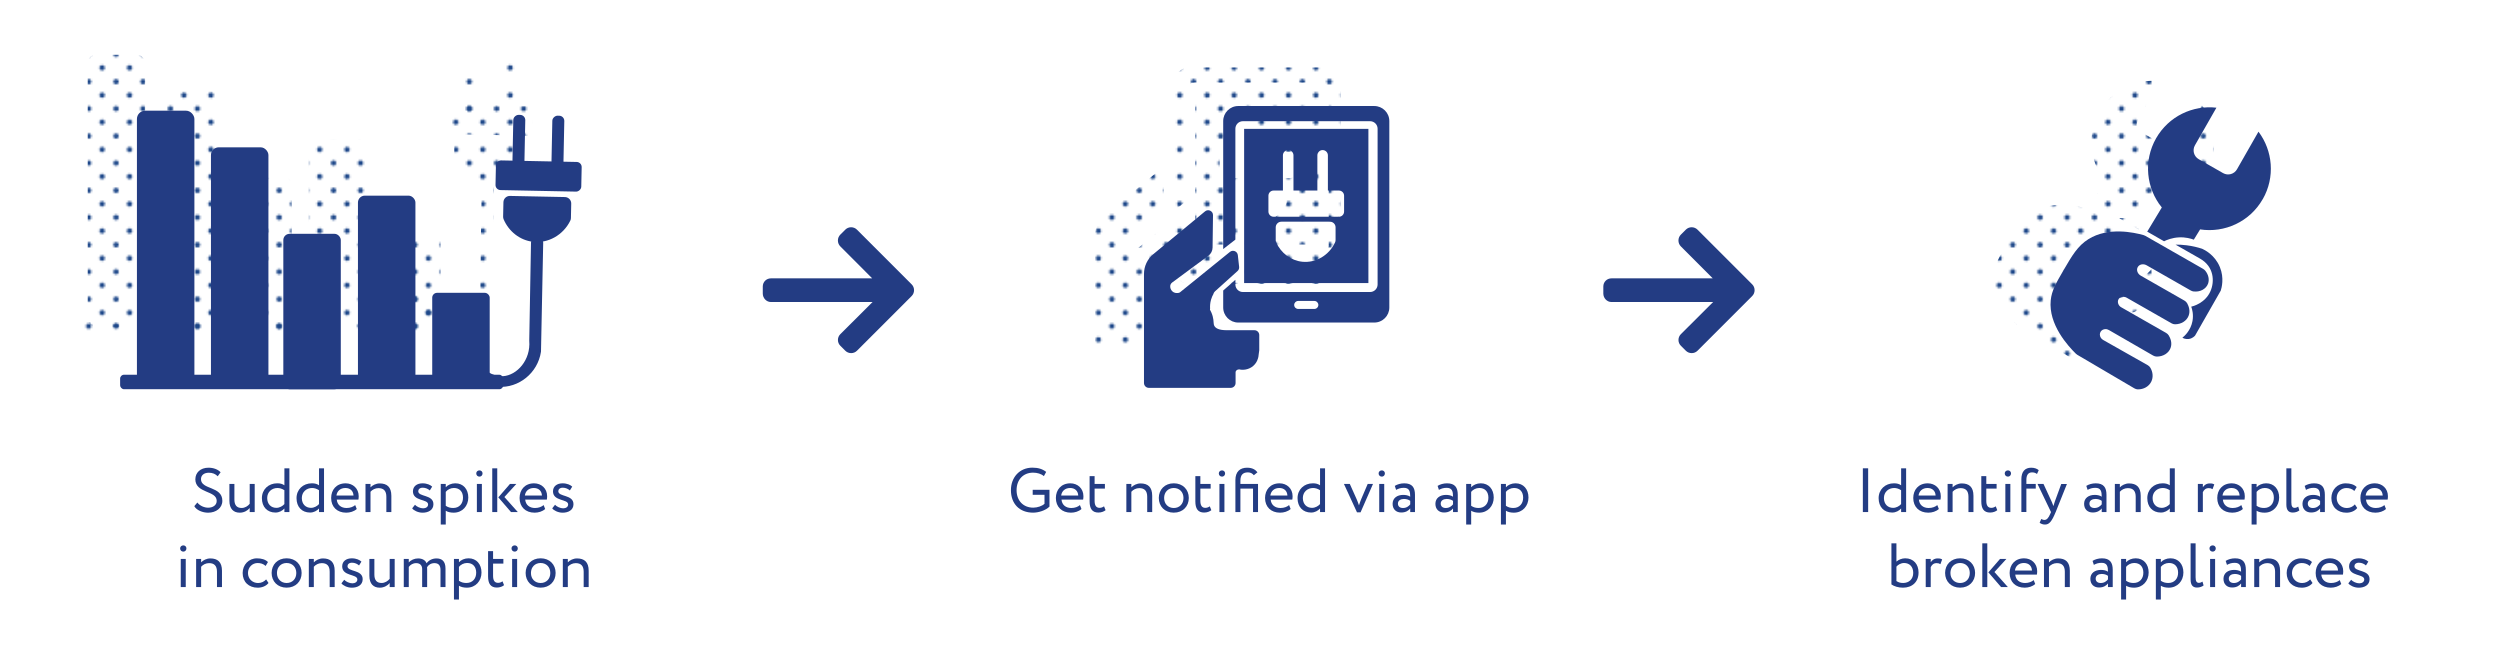 <?xml version="1.0" encoding="UTF-8"?>
<svg xmlns="http://www.w3.org/2000/svg" xmlns:xlink="http://www.w3.org/1999/xlink" viewBox="0 0 1000 267">
  <defs>
    <style>
      .cls-1 {
        fill: #1d4789;
      }

      .cls-2 {
        fill: url(#Blue-7);
      }

      .cls-3 {
        fill: url(#Blue-6);
      }

      .cls-4 {
        fill: none;
      }

      .cls-5 {
        fill: url(#Blue-2);
      }

      .cls-6 {
        fill: url(#Blue-5);
      }

      .cls-7 {
        fill: #233c83;
      }

      .cls-8 {
        fill: #233c83;
      }

      .cls-9 {
        fill: url(#Blue-4);
      }

      .cls-10 {
        fill: url(#Blue-3);
      }

      .cls-11 {
        fill: url(#Blue);
      }
    </style>
    <pattern id="Blue" x="0" y="0" width="28.8" height="28.8" patternTransform="translate(-2957.77 -1296.78) scale(.75)" patternUnits="userSpaceOnUse" viewBox="0 0 28.8 28.8">
      <g>
        <rect class="cls-4" y="0" width="28.8" height="28.8"/>
        <g>
          <path class="cls-1" d="M25.2,26.64c.8,0,1.44-.64,1.44-1.44s-.64-1.44-1.44-1.44-1.44.64-1.44,1.44.64,1.44,1.44,1.44Z"/>
          <path class="cls-1" d="M10.8,26.64c.8,0,1.44-.64,1.44-1.44s-.65-1.44-1.44-1.44-1.44.64-1.44,1.44.64,1.44,1.44,1.44Z"/>
          <path class="cls-1" d="M25.2,12.24c.8,0,1.44-.65,1.44-1.44s-.64-1.44-1.44-1.44-1.44.64-1.44,1.44.64,1.44,1.44,1.44Z"/>
          <path class="cls-1" d="M10.8,12.24c.8,0,1.44-.65,1.44-1.44s-.65-1.44-1.44-1.44-1.44.64-1.44,1.44.64,1.44,1.44,1.44Z"/>
          <path class="cls-1" d="M3.6,19.44c.79,0,1.44-.64,1.44-1.44s-.65-1.44-1.44-1.44-1.44.64-1.44,1.44.64,1.44,1.44,1.44Z"/>
          <path class="cls-1" d="M18,19.44c.79,0,1.44-.64,1.44-1.44s-.65-1.44-1.44-1.44-1.44.64-1.44,1.44.64,1.44,1.44,1.44Z"/>
          <path class="cls-1" d="M3.6,5.04c.79,0,1.44-.64,1.44-1.44s-.65-1.44-1.44-1.44-1.44.64-1.44,1.44.64,1.44,1.44,1.44Z"/>
          <path class="cls-1" d="M18,5.04c.79,0,1.44-.64,1.44-1.44s-.65-1.44-1.44-1.44-1.44.64-1.44,1.44.64,1.44,1.44,1.44Z"/>
        </g>
      </g>
    </pattern>
    <pattern id="Blue-2" data-name="Blue" patternTransform="translate(-2939.99 -1296.78) scale(.75)" xlink:href="#Blue"/>
    <pattern id="Blue-3" data-name="Blue" patternTransform="translate(-2939.99 -1296.78) scale(.75)" xlink:href="#Blue"/>
    <pattern id="Blue-4" data-name="Blue" patternTransform="translate(-2939.99 -1296.78) scale(.75)" xlink:href="#Blue"/>
    <pattern id="Blue-5" data-name="Blue" patternTransform="translate(-2949.39 -1296.78) scale(.75)" xlink:href="#Blue"/>
    <pattern id="Blue-6" data-name="Blue" patternTransform="translate(-2949.39 -1296.78) scale(.75)" xlink:href="#Blue"/>
    <pattern id="Blue-7" data-name="Blue" patternTransform="translate(-2949.39 -1296.78) scale(.75)" xlink:href="#Blue"/>
  </defs>
  <g id="text">
    <g>
      <path class="cls-8" d="M78.15,191.65c0-2.52,1.95-4.57,5.27-4.57,2.02,0,3.82.73,4.82,1.83l-1.15,1.6c-.92-.92-2.02-1.42-3.55-1.42-1.95,0-3.15,1.02-3.15,2.57,0,4.32,8.55,2.7,8.55,8.67,0,2.87-2.52,4.75-5.7,4.75-2.15,0-4.65-.97-5.52-2.62l1.22-1.45c1.02,1.35,2.85,2.07,4.32,2.07,1.83,0,3.42-.95,3.42-2.72,0-4.27-8.55-2.9-8.55-8.7Z"/>
      <path class="cls-8" d="M101.88,204.82h-2v-1.6c-.78.95-2.2,1.85-3.97,1.85-2.5,0-4.15-1.5-4.15-4.8v-6.7h2v6.25c0,2.12.85,3.37,2.9,3.37,1.3,0,2.52-.77,3.22-1.67v-7.95h2v11.25Z"/>
      <path class="cls-8" d="M113.75,203.4c-.83.9-2.05,1.62-3.57,1.62-3.3,0-5.42-2.27-5.42-5.75s2.6-5.95,6.15-5.95c1.2,0,2.07.25,2.85.8v-6.8h2v17.5h-2v-1.42ZM113.75,201.65v-5.57c-.95-.6-1.85-.88-2.77-.88-2.22,0-4.1,1.55-4.1,4.02s1.58,3.92,3.67,3.92c1.3,0,2.5-.72,3.2-1.5Z"/>
      <path class="cls-8" d="M127.6,203.4c-.83.9-2.05,1.62-3.57,1.62-3.3,0-5.42-2.27-5.42-5.75s2.6-5.95,6.15-5.95c1.2,0,2.07.25,2.85.8v-6.8h2v17.5h-2v-1.42ZM127.6,201.65v-5.57c-.95-.6-1.85-.88-2.77-.88-2.22,0-4.1,1.55-4.1,4.02s1.58,3.92,3.67,3.92c1.3,0,2.5-.72,3.2-1.5Z"/>
      <path class="cls-8" d="M142.7,203.6c-1.1,1-2.72,1.47-4.22,1.47-3.65,0-6.02-2.32-6.02-5.87,0-3.27,2.1-5.87,5.8-5.87,2.9,0,5.22,2.05,5.22,5.15,0,.55-.05,1-.12,1.35h-8.65c.18,2.12,1.72,3.37,3.92,3.37,1.45,0,2.72-.5,3.45-1.17l.62,1.58ZM134.58,198.2h6.82c-.1-1.85-1.3-3-3.25-3-2.05,0-3.35,1.28-3.57,3Z"/>
      <path class="cls-8" d="M146.2,193.57h2v1.37c.78-.85,2.2-1.57,3.67-1.57,2.92,0,4.67,1.42,4.67,4.95v6.5h-2v-6.12c0-2.35-1.07-3.45-3.17-3.45-1.28,0-2.45.62-3.17,1.45v8.12h-2v-11.25Z"/>
      <path class="cls-8" d="M165.18,196.5c0-1.97,1.6-3.17,3.82-3.17,1.85,0,3.2.67,3.87,1.32l-.95,1.53c-.67-.6-1.65-1.1-2.82-1.1s-1.8.65-1.8,1.4c0,2.37,6.07,1.25,6.07,5.2,0,2.38-2.1,3.4-4.35,3.4-1.82,0-3.62-.95-4.15-1.75l1.12-1.42c.65.75,2.12,1.42,3.25,1.42,1.05,0,2-.52,2-1.55,0-2.27-6.07-1.15-6.07-5.27Z"/>
      <path class="cls-8" d="M176.3,193.57h2v1.32c.78-.9,2.27-1.57,3.82-1.57,3.2,0,5.2,2.37,5.2,5.7s-2.33,6.05-5.85,6.05c-1.2,0-2.38-.25-3.17-.77v5.52h-2v-16.25ZM178.3,196.75v5.57c1,.67,1.92.87,3,.87,2.4,0,3.9-1.72,3.9-4.1s-1.32-3.9-3.65-3.9c-1.32,0-2.55.67-3.25,1.55Z"/>
      <path class="cls-8" d="M191.8,188.15c.62,0,1.22.47,1.22,1.2,0,.83-.6,1.3-1.22,1.3-.7,0-1.3-.47-1.3-1.3,0-.72.6-1.2,1.3-1.2ZM190.75,193.57h2v11.25h-2v-11.25Z"/>
      <path class="cls-8" d="M196.9,187.32h2v17.5h-2v-17.5ZM201.75,198.8l5.37,6.02h-2.72l-5.07-5.87,4.65-5.37h2.55l-4.77,5.22Z"/>
      <path class="cls-8" d="M218.07,203.6c-1.1,1-2.72,1.47-4.22,1.47-3.65,0-6.02-2.32-6.02-5.87,0-3.27,2.1-5.87,5.8-5.87,2.9,0,5.22,2.05,5.22,5.15,0,.55-.05,1-.12,1.35h-8.65c.18,2.12,1.72,3.37,3.92,3.37,1.45,0,2.72-.5,3.45-1.17l.62,1.58ZM209.95,198.2h6.82c-.1-1.85-1.3-3-3.25-3-2.05,0-3.35,1.28-3.57,3Z"/>
      <path class="cls-8" d="M221.2,196.5c0-1.97,1.6-3.17,3.82-3.17,1.85,0,3.2.67,3.87,1.32l-.95,1.53c-.67-.6-1.65-1.1-2.82-1.1s-1.8.65-1.8,1.4c0,2.37,6.07,1.25,6.07,5.2,0,2.38-2.1,3.4-4.35,3.4-1.82,0-3.62-.95-4.15-1.75l1.12-1.42c.65.75,2.12,1.42,3.25,1.42,1.05,0,2-.52,2-1.55,0-2.27-6.07-1.15-6.07-5.27Z"/>
      <path class="cls-8" d="M73.35,218.15c.62,0,1.22.47,1.22,1.2,0,.83-.6,1.3-1.22,1.3-.7,0-1.3-.47-1.3-1.3,0-.72.6-1.2,1.3-1.2ZM72.3,223.57h2v11.25h-2v-11.25Z"/>
      <path class="cls-8" d="M78.45,223.57h2v1.37c.78-.85,2.2-1.57,3.67-1.57,2.92,0,4.67,1.42,4.67,4.95v6.5h-2v-6.12c0-2.35-1.07-3.45-3.17-3.45-1.28,0-2.45.62-3.17,1.45v8.12h-2v-11.25Z"/>
      <path class="cls-8" d="M107.4,233.2c-.95,1.23-2.6,1.88-4.32,1.88-3.57,0-6.02-2.32-6.02-5.87,0-3.27,2.4-5.87,5.7-5.87,1.8,0,3.37.42,4.42,1.47l-.92,1.57c-.95-.87-2.05-1.17-3.22-1.17-2.02,0-3.85,1.62-3.85,4s1.83,4,4.05,4c1.35,0,2.47-.6,3.22-1.45l.95,1.45Z"/>
      <path class="cls-8" d="M114.65,223.32c3.6,0,6,2.5,6,5.87s-2.4,5.87-6,5.87-6-2.5-6-5.87,2.4-5.87,6-5.87ZM114.65,233.2c2.25,0,3.87-1.6,3.87-4s-1.62-4-3.87-4-3.87,1.62-3.87,4,1.62,4,3.87,4Z"/>
      <path class="cls-8" d="M123.53,223.57h2v1.37c.78-.85,2.2-1.57,3.67-1.57,2.92,0,4.67,1.42,4.67,4.95v6.5h-2v-6.12c0-2.35-1.07-3.45-3.17-3.45-1.28,0-2.45.62-3.17,1.45v8.12h-2v-11.25Z"/>
      <path class="cls-8" d="M136.88,226.5c0-1.97,1.6-3.17,3.82-3.17,1.85,0,3.2.67,3.87,1.32l-.95,1.53c-.67-.6-1.65-1.1-2.82-1.1s-1.8.65-1.8,1.4c0,2.37,6.07,1.25,6.07,5.2,0,2.38-2.1,3.4-4.35,3.4-1.82,0-3.62-.95-4.15-1.75l1.12-1.42c.65.75,2.12,1.42,3.25,1.42,1.05,0,2-.52,2-1.55,0-2.27-6.07-1.15-6.07-5.27Z"/>
      <path class="cls-8" d="M157.87,234.82h-2v-1.6c-.78.95-2.2,1.85-3.97,1.85-2.5,0-4.15-1.5-4.15-4.8v-6.7h2v6.25c0,2.12.85,3.37,2.9,3.37,1.3,0,2.52-.77,3.22-1.67v-7.95h2v11.25Z"/>
      <path class="cls-8" d="M178.2,234.82h-2v-6.82c0-1.85-.8-2.75-2.42-2.75-1.35,0-2.42.7-2.95,1.62.03.2.03.55.03.8v7.15h-2v-7.25c0-1.38-.82-2.32-2.4-2.32-1.3,0-2.37.7-2.95,1.52v8.05h-2v-11.25h2v1.42c.83-.98,2.27-1.62,3.72-1.62,1.75,0,2.97.77,3.4,1.95.8-1.15,2.25-1.95,3.95-1.95,2.08,0,3.62,1,3.62,4.07v7.37Z"/>
      <path class="cls-8" d="M181.58,223.57h2v1.32c.78-.9,2.27-1.57,3.82-1.57,3.2,0,5.2,2.37,5.2,5.7s-2.33,6.05-5.85,6.05c-1.2,0-2.38-.25-3.17-.77v5.52h-2v-16.25ZM183.58,226.75v5.57c1,.67,1.92.87,3,.87,2.4,0,3.9-1.72,3.9-4.1s-1.32-3.9-3.65-3.9c-1.32,0-2.55.67-3.25,1.55Z"/>
      <path class="cls-8" d="M195.23,220.45h2v3.12h4.12v1.87h-4.12v4.9c0,1.77.58,2.8,2,2.8.77,0,1.37-.32,1.77-.62l.62,1.55c-.6.5-1.62.95-2.87.95-2.52,0-3.52-1.6-3.52-4.47v-10.1Z"/>
      <path class="cls-8" d="M205.9,218.15c.62,0,1.22.47,1.22,1.2,0,.83-.6,1.3-1.22,1.3-.7,0-1.3-.47-1.3-1.3,0-.72.6-1.2,1.3-1.2ZM204.85,223.57h2v11.25h-2v-11.25Z"/>
      <path class="cls-8" d="M216.25,223.32c3.6,0,6,2.5,6,5.87s-2.4,5.87-6,5.87-6-2.5-6-5.87,2.4-5.87,6-5.87ZM216.25,233.2c2.25,0,3.87-1.6,3.87-4s-1.62-4-3.87-4-3.87,1.62-3.87,4,1.62,4,3.87,4Z"/>
      <path class="cls-8" d="M225.13,223.57h2v1.37c.78-.85,2.2-1.57,3.67-1.57,2.92,0,4.67,1.42,4.67,4.95v6.5h-2v-6.12c0-2.35-1.07-3.45-3.17-3.45-1.28,0-2.45.62-3.17,1.45v8.12h-2v-11.25Z"/>
    </g>
    <g>
      <path class="cls-8" d="M413.07,195.92h6.72v6.72c-1.55,1.55-4.37,2.42-6.55,2.42-5.45,0-8.87-3.55-8.87-9,0-5.02,3.37-9,8.6-9,2.37,0,4.07.58,5.5,1.7l-.92,1.7c-1.03-.92-2.65-1.4-4.32-1.4-3.9,0-6.6,2.77-6.6,7s2.7,7,6.67,7c1.65,0,3.57-.65,4.5-1.55v-3.6h-4.72v-2Z"/>
      <path class="cls-8" d="M432.59,203.6c-1.1,1-2.72,1.47-4.22,1.47-3.65,0-6.02-2.32-6.02-5.87,0-3.27,2.1-5.87,5.8-5.87,2.9,0,5.22,2.05,5.22,5.15,0,.55-.05,1-.12,1.35h-8.65c.18,2.12,1.72,3.37,3.92,3.37,1.45,0,2.72-.5,3.45-1.17l.62,1.58ZM424.47,198.2h6.82c-.1-1.85-1.3-3-3.25-3-2.05,0-3.35,1.28-3.57,3Z"/>
      <path class="cls-8" d="M435.84,190.45h2v3.12h4.12v1.87h-4.12v4.9c0,1.77.58,2.8,2,2.8.77,0,1.37-.32,1.77-.62l.62,1.55c-.6.5-1.62.95-2.87.95-2.52,0-3.52-1.6-3.52-4.47v-10.1Z"/>
      <path class="cls-8" d="M450.54,193.57h2v1.37c.78-.85,2.2-1.57,3.67-1.57,2.92,0,4.67,1.42,4.67,4.95v6.5h-2v-6.12c0-2.35-1.07-3.45-3.17-3.45-1.28,0-2.45.62-3.17,1.45v8.12h-2v-11.25Z"/>
      <path class="cls-8" d="M469.52,193.32c3.6,0,6,2.5,6,5.87s-2.4,5.87-6,5.87-6-2.5-6-5.87,2.4-5.87,6-5.87ZM469.52,203.2c2.25,0,3.87-1.6,3.87-4s-1.62-4-3.87-4-3.87,1.62-3.87,4,1.62,4,3.87,4Z"/>
      <path class="cls-8" d="M478.14,190.45h2v3.12h4.12v1.87h-4.12v4.9c0,1.77.58,2.8,2,2.8.77,0,1.37-.32,1.77-.62l.62,1.55c-.6.5-1.62.95-2.87.95-2.52,0-3.52-1.6-3.52-4.47v-10.1Z"/>
      <path class="cls-8" d="M488.82,188.15c.62,0,1.22.47,1.22,1.2,0,.83-.6,1.3-1.22,1.3-.7,0-1.3-.47-1.3-1.3,0-.72.6-1.2,1.3-1.2ZM487.77,193.57h2v11.25h-2v-11.25Z"/>
      <path class="cls-8" d="M501.21,195.45h-5.05v9.37h-2v-12.77c0-3.42,1.87-4.97,4.7-4.97,2.22,0,3.42.92,4.12,1.85l-1.45,1.17c-.47-.62-1.22-1.15-2.35-1.15-1.92,0-3.02.92-3.02,3.32v1.3h7.05v11.25h-2v-9.37Z"/>
      <path class="cls-8" d="M516.26,203.6c-1.1,1-2.72,1.47-4.22,1.47-3.65,0-6.02-2.32-6.02-5.87,0-3.27,2.1-5.87,5.8-5.87,2.9,0,5.22,2.05,5.22,5.15,0,.55-.05,1-.12,1.35h-8.65c.18,2.12,1.72,3.37,3.92,3.37,1.45,0,2.72-.5,3.45-1.17l.62,1.58ZM508.14,198.2h6.82c-.1-1.85-1.3-3-3.25-3-2.05,0-3.35,1.28-3.57,3Z"/>
      <path class="cls-8" d="M528.01,203.4c-.83.9-2.05,1.62-3.57,1.62-3.3,0-5.42-2.27-5.42-5.75s2.6-5.95,6.15-5.95c1.2,0,2.07.25,2.85.8v-6.8h2v17.5h-2v-1.42ZM528.01,201.65v-5.57c-.95-.6-1.85-.88-2.77-.88-2.22,0-4.1,1.55-4.1,4.02s1.58,3.92,3.67,3.92c1.3,0,2.5-.72,3.2-1.5Z"/>
      <path class="cls-8" d="M544.24,204.92h-1.45l-5.22-11.35h2.35l2.72,6.07c.32.72.67,1.67.95,2.5.25-.82.6-1.8.92-2.55l2.57-6.02h2.12l-4.97,11.35Z"/>
      <path class="cls-8" d="M552.74,188.15c.62,0,1.22.47,1.22,1.2,0,.83-.6,1.3-1.22,1.3-.7,0-1.3-.47-1.3-1.3,0-.72.6-1.2,1.3-1.2ZM551.69,193.57h2v11.25h-2v-11.25Z"/>
      <path class="cls-8" d="M557.92,194.35c1-.62,2.35-1.02,3.75-1.02,3.2,0,4.32,1.67,4.32,4.6v6.9h-1.9v-1.45c-.67.85-1.75,1.62-3.6,1.62-2.05,0-3.45-1.3-3.45-3.47,0-2.3,1.82-3.57,4.25-3.57.87,0,2.05.17,2.8.72,0-2.1-.33-3.55-2.55-3.55-1.38,0-2.2.35-3.1.82l-.52-1.6ZM564.09,201.75v-1.42c-.7-.5-1.55-.75-2.52-.75-1.2,0-2.4.55-2.4,1.85,0,1.08.72,1.77,2.02,1.77,1.47,0,2.33-.77,2.9-1.45Z"/>
      <path class="cls-8" d="M575.04,194.35c1-.62,2.35-1.02,3.75-1.02,3.2,0,4.32,1.67,4.32,4.6v6.9h-1.9v-1.45c-.67.85-1.75,1.62-3.6,1.62-2.05,0-3.45-1.3-3.45-3.47,0-2.3,1.82-3.57,4.25-3.57.87,0,2.05.17,2.8.72,0-2.1-.33-3.55-2.55-3.55-1.38,0-2.2.35-3.1.82l-.52-1.6ZM581.21,201.75v-1.42c-.7-.5-1.55-.75-2.52-.75-1.2,0-2.4.55-2.4,1.85,0,1.08.72,1.77,2.02,1.77,1.47,0,2.33-.77,2.9-1.45Z"/>
      <path class="cls-8" d="M586.47,193.57h2v1.32c.78-.9,2.27-1.57,3.82-1.57,3.2,0,5.2,2.37,5.2,5.7s-2.33,6.05-5.85,6.05c-1.2,0-2.38-.25-3.17-.77v5.52h-2v-16.25ZM588.46,196.75v5.57c1,.67,1.92.87,3,.87,2.4,0,3.9-1.72,3.9-4.1s-1.32-3.9-3.65-3.9c-1.32,0-2.55.67-3.25,1.55Z"/>
      <path class="cls-8" d="M600.37,193.57h2v1.32c.78-.9,2.27-1.57,3.82-1.57,3.2,0,5.2,2.37,5.2,5.7s-2.33,6.05-5.85,6.05c-1.2,0-2.38-.25-3.17-.77v5.52h-2v-16.25ZM602.36,196.75v5.57c1,.67,1.92.87,3,.87,2.4,0,3.9-1.72,3.9-4.1s-1.32-3.9-3.65-3.9c-1.32,0-2.55.67-3.25,1.55Z"/>
    </g>
    <g>
      <path class="cls-8" d="M745.14,187.32h2.12v17.5h-2.12v-17.5Z"/>
      <path class="cls-8" d="M760.44,203.4c-.83.9-2.05,1.62-3.57,1.62-3.3,0-5.42-2.27-5.42-5.75s2.6-5.95,6.15-5.95c1.2,0,2.07.25,2.85.8v-6.8h2v17.5h-2v-1.42ZM760.44,201.65v-5.57c-.95-.6-1.85-.88-2.77-.88-2.22,0-4.1,1.55-4.1,4.02s1.58,3.92,3.67,3.92c1.3,0,2.5-.72,3.2-1.5Z"/>
      <path class="cls-8" d="M775.54,203.6c-1.1,1-2.72,1.47-4.22,1.47-3.65,0-6.02-2.32-6.02-5.87,0-3.27,2.1-5.87,5.8-5.87,2.9,0,5.22,2.05,5.22,5.15,0,.55-.05,1-.12,1.35h-8.65c.18,2.12,1.72,3.37,3.92,3.37,1.45,0,2.72-.5,3.45-1.17l.62,1.58ZM767.42,198.2h6.82c-.1-1.85-1.3-3-3.25-3-2.05,0-3.35,1.28-3.57,3Z"/>
      <path class="cls-8" d="M779.04,193.57h2v1.37c.78-.85,2.2-1.57,3.67-1.57,2.92,0,4.67,1.42,4.67,4.95v6.5h-2v-6.12c0-2.35-1.07-3.45-3.17-3.45-1.28,0-2.45.62-3.17,1.45v8.12h-2v-11.25Z"/>
      <path class="cls-8" d="M792.52,190.45h2v3.12h4.12v1.87h-4.12v4.9c0,1.77.58,2.8,2,2.8.77,0,1.37-.32,1.77-.62l.62,1.55c-.6.5-1.62.95-2.87.95-2.52,0-3.52-1.6-3.52-4.47v-10.1Z"/>
      <path class="cls-8" d="M803.19,188.15c.62,0,1.22.47,1.22,1.2,0,.83-.6,1.3-1.22,1.3-.7,0-1.3-.47-1.3-1.3,0-.72.6-1.2,1.3-1.2ZM802.14,193.57h2v11.25h-2v-11.25Z"/>
      <path class="cls-8" d="M808.54,191.75c0-3.12,1.45-4.67,3.95-4.67,1.35,0,2.42.45,3,1l-.7,1.52c-.47-.4-1.12-.65-1.97-.65-1.42,0-2.27.92-2.27,3.02v1.6h3.75v1.87h-3.75v9.37h-2v-13.07Z"/>
      <path class="cls-8" d="M822.27,204.82c-1.65,4.02-2.7,5-4.3,5-.85,0-1.53-.3-2.12-.7l.65-1.52c.37.17.8.38,1.25.38.95,0,1.65-.75,2.4-2.55l.25-.6-5.4-11.25h2.4l3.3,7.15c.25.57.45,1.12.67,1.7.15-.55.33-1.12.53-1.72l2.6-7.12h2.27l-4.5,11.25Z"/>
      <path class="cls-8" d="M834.52,194.35c1-.62,2.35-1.02,3.75-1.02,3.2,0,4.32,1.67,4.32,4.6v6.9h-1.9v-1.45c-.67.85-1.75,1.62-3.6,1.62-2.05,0-3.45-1.3-3.45-3.47,0-2.3,1.82-3.57,4.25-3.57.87,0,2.05.17,2.8.72,0-2.1-.33-3.55-2.55-3.55-1.38,0-2.2.35-3.1.82l-.52-1.6ZM840.69,201.75v-1.42c-.7-.5-1.55-.75-2.52-.75-1.2,0-2.4.55-2.4,1.85,0,1.08.72,1.77,2.02,1.77,1.47,0,2.33-.77,2.9-1.45Z"/>
      <path class="cls-8" d="M845.94,193.57h2v1.37c.78-.85,2.2-1.57,3.67-1.57,2.92,0,4.67,1.42,4.67,4.95v6.5h-2v-6.12c0-2.35-1.07-3.45-3.17-3.45-1.28,0-2.45.62-3.17,1.45v8.12h-2v-11.25Z"/>
      <path class="cls-8" d="M867.91,203.4c-.83.9-2.05,1.62-3.57,1.62-3.3,0-5.42-2.27-5.42-5.75s2.6-5.95,6.15-5.95c1.2,0,2.07.25,2.85.8v-6.8h2v17.5h-2v-1.42ZM867.91,201.65v-5.57c-.95-.6-1.85-.88-2.77-.88-2.22,0-4.1,1.55-4.1,4.02s1.58,3.92,3.67,3.92c1.3,0,2.5-.72,3.2-1.5Z"/>
      <path class="cls-8" d="M879.14,193.57h2v1.32c.58-.85,1.4-1.52,2.82-1.52.92,0,1.38.15,1.75.42l-.7,1.88c-.55-.33-.85-.42-1.52-.42-1.3,0-1.92.77-2.35,1.6v7.97h-2v-11.25Z"/>
      <path class="cls-8" d="M897.14,203.6c-1.1,1-2.72,1.47-4.22,1.47-3.65,0-6.02-2.32-6.02-5.87,0-3.27,2.1-5.87,5.8-5.87,2.9,0,5.22,2.05,5.22,5.15,0,.55-.05,1-.12,1.35h-8.65c.18,2.12,1.72,3.37,3.92,3.37,1.45,0,2.72-.5,3.45-1.17l.62,1.58ZM889.01,198.2h6.82c-.1-1.85-1.3-3-3.25-3-2.05,0-3.35,1.28-3.57,3Z"/>
      <path class="cls-8" d="M900.64,193.57h2v1.32c.78-.9,2.27-1.57,3.82-1.57,3.2,0,5.2,2.37,5.2,5.7s-2.33,6.05-5.85,6.05c-1.2,0-2.38-.25-3.17-.77v5.52h-2v-16.25ZM902.64,196.75v5.57c1,.67,1.92.87,3,.87,2.4,0,3.9-1.72,3.9-4.1s-1.32-3.9-3.65-3.9c-1.32,0-2.55.67-3.25,1.55Z"/>
      <path class="cls-8" d="M914.54,187.32h2v13.6c0,1.53.38,2.22,1.33,2.22.55,0,1.05-.25,1.42-.5l.45,1.53c-.6.47-1.47.85-2.65.85-1.7,0-2.55-1.03-2.55-3.2v-14.5Z"/>
      <path class="cls-8" d="M921.87,194.35c1-.62,2.35-1.02,3.75-1.02,3.2,0,4.32,1.67,4.32,4.6v6.9h-1.9v-1.45c-.67.85-1.75,1.62-3.6,1.62-2.05,0-3.45-1.3-3.45-3.47,0-2.3,1.82-3.57,4.25-3.57.87,0,2.05.17,2.8.72,0-2.1-.33-3.55-2.55-3.55-1.38,0-2.2.35-3.1.82l-.52-1.6ZM928.04,201.75v-1.42c-.7-.5-1.55-.75-2.52-.75-1.2,0-2.4.55-2.4,1.85,0,1.08.72,1.77,2.02,1.77,1.47,0,2.33-.77,2.9-1.45Z"/>
      <path class="cls-8" d="M942.89,203.2c-.95,1.23-2.6,1.88-4.32,1.88-3.57,0-6.02-2.32-6.02-5.87,0-3.27,2.4-5.87,5.7-5.87,1.8,0,3.37.42,4.42,1.47l-.92,1.57c-.95-.87-2.05-1.17-3.22-1.17-2.02,0-3.85,1.62-3.85,4s1.83,4,4.05,4c1.35,0,2.47-.6,3.22-1.45l.95,1.45Z"/>
      <path class="cls-8" d="M954.39,203.6c-1.1,1-2.72,1.47-4.22,1.47-3.65,0-6.02-2.32-6.02-5.87,0-3.27,2.1-5.87,5.8-5.87,2.9,0,5.22,2.05,5.22,5.15,0,.55-.05,1-.12,1.35h-8.65c.18,2.12,1.72,3.37,3.92,3.37,1.45,0,2.72-.5,3.45-1.17l.62,1.58ZM946.26,198.2h6.82c-.1-1.85-1.3-3-3.25-3-2.05,0-3.35,1.28-3.57,3Z"/>
      <path class="cls-8" d="M756.57,217.32h2v7.32c.8-.72,2.15-1.32,3.5-1.32,3.35,0,5.35,2.37,5.35,5.7,0,3.7-2.47,6.05-6.25,6.05-1.8,0-3.52-.53-4.6-1.3v-16.45ZM758.57,226.65v5.77c.9.6,1.72.77,2.7.77,2.27,0,4.02-1.5,4.02-4.02s-1.5-3.97-3.67-3.97c-1.3,0-2.5.75-3.05,1.45Z"/>
      <path class="cls-8" d="M770.29,223.57h2v1.32c.58-.85,1.4-1.52,2.82-1.52.92,0,1.38.15,1.75.42l-.7,1.88c-.55-.33-.85-.42-1.52-.42-1.3,0-1.92.77-2.35,1.6v7.97h-2v-11.25Z"/>
      <path class="cls-8" d="M784.04,223.32c3.6,0,6,2.5,6,5.87s-2.4,5.87-6,5.87-6-2.5-6-5.87,2.4-5.87,6-5.87ZM784.04,233.2c2.25,0,3.87-1.6,3.87-4s-1.62-4-3.87-4-3.87,1.62-3.87,4,1.62,4,3.87,4Z"/>
      <path class="cls-8" d="M792.92,217.32h2v17.5h-2v-17.5ZM797.77,228.8l5.37,6.02h-2.72l-5.07-5.87,4.65-5.37h2.55l-4.77,5.22Z"/>
      <path class="cls-8" d="M814.09,233.6c-1.1,1-2.72,1.47-4.22,1.47-3.65,0-6.02-2.32-6.02-5.87,0-3.27,2.1-5.87,5.8-5.87,2.9,0,5.22,2.05,5.22,5.15,0,.55-.05,1-.12,1.35h-8.65c.18,2.12,1.72,3.37,3.92,3.37,1.45,0,2.72-.5,3.45-1.17l.62,1.58ZM805.97,228.2h6.82c-.1-1.85-1.3-3-3.25-3-2.05,0-3.35,1.28-3.57,3Z"/>
      <path class="cls-8" d="M817.59,223.57h2v1.37c.78-.85,2.2-1.57,3.67-1.57,2.92,0,4.67,1.42,4.67,4.95v6.5h-2v-6.12c0-2.35-1.07-3.45-3.17-3.45-1.28,0-2.45.62-3.17,1.45v8.12h-2v-11.25Z"/>
      <path class="cls-8" d="M837.02,224.35c1-.62,2.35-1.02,3.75-1.02,3.2,0,4.32,1.67,4.32,4.6v6.9h-1.9v-1.45c-.67.85-1.75,1.62-3.6,1.62-2.05,0-3.45-1.3-3.45-3.47,0-2.3,1.82-3.57,4.25-3.57.87,0,2.05.17,2.8.72,0-2.1-.33-3.55-2.55-3.55-1.38,0-2.2.35-3.1.82l-.52-1.6ZM843.19,231.75v-1.42c-.7-.5-1.55-.75-2.52-.75-1.2,0-2.4.55-2.4,1.85,0,1.08.72,1.77,2.02,1.77,1.47,0,2.33-.77,2.9-1.45Z"/>
      <path class="cls-8" d="M848.44,223.57h2v1.32c.78-.9,2.27-1.57,3.82-1.57,3.2,0,5.2,2.37,5.2,5.7s-2.33,6.05-5.85,6.05c-1.2,0-2.38-.25-3.17-.77v5.52h-2v-16.25ZM850.44,226.75v5.57c1,.67,1.92.87,3,.87,2.4,0,3.9-1.72,3.9-4.1s-1.32-3.9-3.65-3.9c-1.32,0-2.55.67-3.25,1.55Z"/>
      <path class="cls-8" d="M862.34,223.57h2v1.32c.78-.9,2.27-1.57,3.82-1.57,3.2,0,5.2,2.37,5.2,5.7s-2.33,6.05-5.85,6.05c-1.2,0-2.38-.25-3.17-.77v5.52h-2v-16.25ZM864.34,226.75v5.57c1,.67,1.92.87,3,.87,2.4,0,3.9-1.72,3.9-4.1s-1.32-3.9-3.65-3.9c-1.32,0-2.55.67-3.25,1.55Z"/>
      <path class="cls-8" d="M876.24,217.32h2v13.6c0,1.53.38,2.22,1.33,2.22.55,0,1.05-.25,1.42-.5l.45,1.53c-.6.47-1.47.85-2.65.85-1.7,0-2.55-1.03-2.55-3.2v-14.5Z"/>
      <path class="cls-8" d="M885.09,218.15c.62,0,1.22.47,1.22,1.2,0,.83-.6,1.3-1.22,1.3-.7,0-1.3-.47-1.3-1.3,0-.72.6-1.2,1.3-1.2ZM884.04,223.57h2v11.25h-2v-11.25Z"/>
      <path class="cls-8" d="M890.27,224.35c1-.62,2.35-1.02,3.75-1.02,3.2,0,4.32,1.67,4.32,4.6v6.9h-1.9v-1.45c-.67.85-1.75,1.62-3.6,1.62-2.05,0-3.45-1.3-3.45-3.47,0-2.3,1.82-3.57,4.25-3.57.87,0,2.05.17,2.8.72,0-2.1-.33-3.55-2.55-3.55-1.38,0-2.2.35-3.1.82l-.52-1.6ZM896.44,231.75v-1.42c-.7-.5-1.55-.75-2.52-.75-1.2,0-2.4.55-2.4,1.85,0,1.08.72,1.77,2.02,1.77,1.47,0,2.33-.77,2.9-1.45Z"/>
      <path class="cls-8" d="M901.69,223.57h2v1.37c.78-.85,2.2-1.57,3.67-1.57,2.92,0,4.67,1.42,4.67,4.95v6.5h-2v-6.12c0-2.35-1.07-3.45-3.17-3.45-1.28,0-2.45.62-3.17,1.45v8.12h-2v-11.25Z"/>
      <path class="cls-8" d="M925.01,233.2c-.95,1.23-2.6,1.88-4.32,1.88-3.57,0-6.02-2.32-6.02-5.87,0-3.27,2.4-5.87,5.7-5.87,1.8,0,3.37.42,4.42,1.47l-.92,1.57c-.95-.87-2.05-1.17-3.22-1.17-2.02,0-3.85,1.62-3.85,4s1.83,4,4.05,4c1.35,0,2.47-.6,3.22-1.45l.95,1.45Z"/>
      <path class="cls-8" d="M936.51,233.6c-1.1,1-2.72,1.47-4.22,1.47-3.65,0-6.02-2.32-6.02-5.87,0-3.27,2.1-5.87,5.8-5.87,2.9,0,5.22,2.05,5.22,5.15,0,.55-.05,1-.12,1.35h-8.65c.18,2.12,1.72,3.37,3.92,3.37,1.45,0,2.72-.5,3.45-1.17l.62,1.58ZM928.39,228.2h6.82c-.1-1.85-1.3-3-3.25-3-2.05,0-3.35,1.28-3.57,3Z"/>
      <path class="cls-8" d="M939.64,226.5c0-1.97,1.6-3.17,3.82-3.17,1.85,0,3.2.67,3.87,1.32l-.95,1.53c-.67-.6-1.65-1.1-2.82-1.1s-1.8.65-1.8,1.4c0,2.37,6.07,1.25,6.07,5.2,0,2.38-2.1,3.4-4.35,3.4-1.82,0-3.62-.95-4.15-1.75l1.12-1.42c.65.75,2.12,1.42,3.25,1.42,1.05,0,2-.52,2-1.55,0-2.27-6.07-1.15-6.07-5.27Z"/>
    </g>
  </g>
  <g id="icons_dots">
    <g>
      <g>
        <rect class="cls-11" x="35.08" y="21.91" width="22.99" height="108.87" rx="3.31" ry="3.31"/>
        <rect class="cls-11" x="64.69" y="36.56" width="22.99" height="95.64" rx="3.1" ry="3.1"/>
        <rect class="cls-11" x="93.64" y="71.15" width="22.99" height="62.17" rx="2.5" ry="2.5"/>
        <rect class="cls-11" x="123.5" y="55.89" width="22.99" height="74.89" rx="2.75" ry="2.75"/>
        <rect class="cls-11" x="153.21" y="94.76" width="22.99" height="37.44" rx="1.94" ry="1.94"/>
        <rect class="cls-11" x="28.36" y="127.52" width="153.23" height="5.8" rx="1.55" ry="1.55"/>
      </g>
      <path class="cls-11" d="M190.07,42.9l.35-17.2c.02-1.14-.88-2.09-2.03-2.11h-.65c-1.14-.04-2.09.87-2.11,2.01l-.35,17.2c-.02,1.14.88,2.09,2.03,2.11h.65c1.14.04,2.09-.87,2.11-2.01Z"/>
      <path class="cls-11" d="M205.67,43.22l.35-17.2c.02-1.14-.88-2.09-2.03-2.11h-.65c-1.14-.04-2.09.87-2.11,2.01l-.35,17.2c-.02,1.14.88,2.09,2.03,2.11h.65c1.14.04,2.09-.87,2.11-2.01Z"/>
      <path class="cls-11" d="M164.7,117.44c0,.09,0,.19.01.28.85,7.92,7.22,14.08,14.85,14.63,8.21.59,15.83-5.47,17.13-13.97.01-.09.02-.19.02-.28l.88-43.32c.02-1.11-.86-2.02-1.96-2.05l-.87-.02c-1.11-.02-2.03.86-2.05,1.97l-.7,39.09c0,.06,0,.12,0,.17.64,7.69-4.89,13.8-10.47,14.16-6.13.4-12.95-6.08-12.08-14.65,0-.04,0-.08,0-.13"/>
      <path class="cls-11" d="M168.23,100.73s.03-.02.04-.03"/>
      <path class="cls-11" d="M184.29,56l21.99.45c1.42.03,2.55,1.2,2.52,2.62l-.12,5.76c0,.36-.08.72-.24,1.04-2.83,5.81-8.92,9.21-15.02,8.47-5.14-.63-9.59-4.1-11.67-9.02-.14-.32-.19-.67-.19-1.02l.12-5.78c.03-1.42,1.2-2.55,2.62-2.52Z"/>
      <path class="cls-11" d="M212.98,44.47l-.16,7.82c-.02,1.12-.95,2.01-2.07,1.98l-30.25-.62c-1.12-.02-2.01-.95-1.98-2.07l.16-7.82c.02-1.12.95-2.01,2.07-1.98l30.25.62c1.12.02,2.01.95,1.98,2.07Z"/>
    </g>
    <g>
      <path class="cls-5" d="M466.23,115c-.54-.94-.14-1.87-.71-3.95-.32-1.16-.77-2.05-1.08-2.6,0-.07,0-.15.01-.24,0-.08.02-.16.04-.23-.06-.85-.03-2.1.37-3.53.27-.95.64-1.72.97-2.31.03-.14.09-.34.22-.55.1-.17.23-.32.37-.46l9.05-8.15c.47-.42.7-1.04.63-1.66l-.52-4.7c-.17-1.53-1.96-2.26-3.15-1.3l-20.04,16.22c-1,.48-2.19.31-2.99-.43-.61-.55-.91-1.36-.86-2.16.04-.56.34-1.06.79-1.39,4.82-3.56,9.65-7.12,14.47-10.69,1.04-.77,1.67-1.99,1.68-3.28l.17-12.96c.02-1.66-1.91-2.58-3.18-1.52l-20.73,17.15c-2.35,1.94-3.7,4.83-3.7,7.87v43.64c0,1.07.87,1.94,1.94,1.94h32.76c1.07,0,1.94-.87,1.94-1.94v-4.01c-.02-.19-.02-.55.2-.87.35-.51,1.13-.72,1.91-.45.42.05,2.91.29,4.97-1.53,1.57-1.38,1.95-3.12,2.05-3.67.05-.4.1-.8.15-1.21.06-.47.13-.93.19-1.38v-6.06c0-1.07-.87-1.94-1.94-1.94h-10.85c-3.45.04-4.67-.85-5.14-1.67Z"/>
      <path class="cls-10" d="M469.73,100.78v6.79c0,3.33,2.7,6.02,6.02,6.02h54.41c3.33,0,6.02-2.7,6.02-6.02V33c0-3.33-2.7-6.02-6.02-6.02h-54.41c-3.33,0-6.02,2.7-6.02,6.02v51.19M506.19,108.14h-6.47c-.88,0-1.6-.72-1.6-1.6s.72-1.6,1.6-1.6h6.47c.88,0,1.6.72,1.6,1.6s-.72,1.6-1.6,1.6ZM469.73,84.18l4.87-3.78v-44.35c0-1.66,1.35-3.01,3.01-3.01h50.87c1.66,0,3.01,1.35,3.01,3.01v62.31c0,1.66-1.35,3.01-3.01,3.01h-50.87c-1.66,0-3.01-1.35-3.01-3.01v-1.88l-4.87,4.29"/>
      <path class="cls-9" d="M478.1,36.12v61.67h49.71v-61.67h-49.71ZM514.48,81.52c-2.39,5.18-7.7,8.29-13.09,7.75-4.54-.46-8.54-3.44-10.47-7.75-.13-.28-.18-.59-.18-.9v-5.1c0-1.25,1.01-2.27,2.26-2.27h19.41c1.25-.01,2.27,1,2.27,2.25v5.08c0,.32-.06.63-.19.92ZM516.03,71.24l-26.14.02c-1.14,0-2.07-.92-2.07-2.07v-6.34c0-1.14.92-2.07,2.06-2.07h3.74s0-14.08,0-14.08c0-1.17.94-2.11,2.11-2.11,1.17,0,2.11.94,2.11,2.11v14.08s9.56,0,9.56,0v-14.08c0-1.17.94-2.11,2.1-2.11,1.17,0,2.11.94,2.11,2.11v14.08s4.41,0,4.41,0c1.14,0,2.07.92,2.07,2.07v6.34c0,1.14-.92,2.07-2.06,2.07Z"/>
    </g>
    <g>
      <path class="cls-6" d="M858.62,96.96l-23.15-13.23c-.22-.12-.45-.22-.68-.29-3.96-1.1-14.15-3.34-22.08,1.61-4.28,2.67-6.56,6.59-9.98,12.47-3,5.16-4.71,8.1-5.1,11.98-.98,9.75,7.04,18.41,10.08,21.39.17.17.37.32.58.44,7.6,4.47,15.2,8.94,22.8,13.4.42.25.9.4,1.38.41,2.34.03,4.43-1.15,5.38-3.09.85-1.74.68-3.85-.41-5.63-.24-.4-.61-.72-1.02-.96-5.92-3.35-11.85-6.71-17.77-10.06-.39-.22-.75-.52-.98-.9-.48-.77-.53-1.71-.07-2.44.4-.63,1.11-1,1.89-1.03.5-.02,1.01.14,1.45.4,5.89,3.4,11.78,6.79,17.67,10.19.45.26.96.4,1.47.4,2.55,0,4.73-1.37,5.49-3.46.75-2.04-.12-3.98-.72-4.98-.25-.42-.62-.77-1.06-1.02l-17.98-10.27c-.14-.08-.27-.16-.39-.26-.99-.86-1.2-2.23-.55-3.11.56-.75,1.67-1.03,2.71-.66.14.05.27.12.4.19l17.97,10.26c.43.25.91.39,1.39.39,2.47,0,4.6-1.31,5.42-3.35.82-2.04.02-4.01-.55-5.04-.25-.45-.63-.82-1.09-1.08l-17.49-9.99c-1.22-.7-1.82-2.15-1.25-3.29.03-.07.07-.13.11-.2.04-.07.09-.14.14-.2.74-.95,2.2-1.1,3.35-.45l17.67,10.09c.33.19.69.32,1.06.37,2.65.34,5.05-.95,5.84-3.08.62-1.67.17-3.65-1.11-5.22-.22-.27-.5-.5-.81-.68Z"/>
      <path class="cls-3" d="M882.45,69.05c5.02-8.79,4.01-19.38-1.72-26.99l-8.6,15.06c-1.12,1.95-3.6,2.63-5.55,1.52l-9.75-5.57c-1.95-1.12-2.63-3.6-1.52-5.55l8.6-15.05c-9.46-1.08-19.09,3.43-24.12,12.22-5.18,9.07-3.94,20.05,2.28,27.69l-5.84,9.67,6.74,3.85c1.15-.57,3.22-1.42,5.95-1.56,2.65-.13,4.75.47,5.94.92.84-1.37,1.68-2.74,2.52-4.11,9.76,1.49,19.87-3.01,25.05-12.1Z"/>
      <path class="cls-2" d="M847.55,87.24l9.83,5.61c5.57,3.18,5.86,9.08,4.16,12.99-2.12,4.88-7.16,6.1-7.7,6.22.37,1.01.97,3.12.5,5.73-.7,3.86-3.29,6.09-4.04,6.69.3.17,1.28.68,2.57.5,1.45-.2,2.3-1.13,2.51-1.37,3.42-5.99,6.84-11.97,10.26-17.96.34-1.07,1.46-4.99-.34-9.41-2.01-4.93-6.2-6.94-7.12-7.35-1.71-.56-3.8-1.09-6.21-1.39-1.61-.2-3.1-.27-4.42-.26Z"/>
    </g>
  </g>
  <g id="icon_solid">
    <g>
      <g>
        <rect class="cls-7" x="54.77" y="44.28" width="22.99" height="108.87" rx="3.31" ry="3.31"/>
        <rect class="cls-7" x="84.38" y="58.93" width="22.99" height="95.64" rx="3.1" ry="3.1"/>
        <rect class="cls-7" x="113.33" y="93.53" width="22.99" height="62.17" rx="2.5" ry="2.5"/>
        <rect class="cls-7" x="143.18" y="78.26" width="22.99" height="74.89" rx="2.75" ry="2.75"/>
        <rect class="cls-7" x="172.89" y="117.13" width="22.99" height="37.44" rx="1.94" ry="1.94"/>
        <rect class="cls-7" x="48.05" y="149.89" width="153.23" height="5.8" rx="1.55" ry="1.55"/>
      </g>
      <rect class="cls-7" x="196.87" y="54.23" width="21.34" height="4.79" rx="2.07" ry="2.07" transform="translate(146.69 262.96) rotate(-88.83)"/>
      <rect class="cls-7" x="212.47" y="54.55" width="21.34" height="4.79" rx="2.07" ry="2.07" transform="translate(161.66 278.88) rotate(-88.83)"/>
      <path class="cls-7" d="M184.39,139.81c0,.09,0,.19.01.28.85,7.92,7.22,14.08,14.85,14.63,8.21.59,15.83-5.47,17.13-13.97.01-.09.02-.19.02-.28l.88-43.32c.02-1.11-.86-2.02-1.96-2.05l-.87-.02c-1.11-.02-2.03.86-2.05,1.97l-.7,39.09c0,.06,0,.12,0,.17.64,7.69-4.89,13.8-10.47,14.16-6.13.4-12.95-6.08-12.08-14.65,0-.04,0-.08,0-.13"/>
      <path class="cls-7" d="M187.92,123.1s.03-.02.04-.03"/>
      <path class="cls-7" d="M203.98,78.37l21.99.45c1.42.03,2.55,1.2,2.52,2.62l-.12,5.76c0,.36-.08.72-.24,1.04-2.83,5.81-8.92,9.21-15.02,8.47-5.14-.63-9.59-4.1-11.67-9.02-.14-.32-.19-.67-.19-1.02l.12-5.78c.03-1.42,1.2-2.55,2.62-2.52Z"/>
      <rect class="cls-7" x="209.5" y="53.24" width="11.87" height="34.31" rx="2.03" ry="2.03" transform="translate(140.66 284.36) rotate(-88.83)"/>
    </g>
    <path class="cls-8" d="M364.64,113.72l-21.85-21.85c-.62-.62-1.46-.97-2.34-.97s-1.72.34-2.34.97l-1.98,1.98c-.62.62-.97,1.45-.97,2.34s.34,1.75.97,2.37l12.75,12.78h-40.5c-1.83,0-3.27,1.43-3.27,3.26v2.81c0,1.83,1.44,3.4,3.27,3.4h40.65l-12.89,12.85c-.62.62-.97,1.43-.97,2.32s.34,1.71.97,2.33l1.98,1.98c.62.62,1.45.96,2.34.96s1.72-.34,2.34-.97l21.85-21.85c.63-.63.97-1.46.97-2.35,0-.89-.34-1.73-.97-2.35Z"/>
    <path class="cls-8" d="M700.86,113.72l-21.85-21.85c-.62-.62-1.46-.97-2.34-.97s-1.72.34-2.34.97l-1.98,1.98c-.62.62-.97,1.45-.97,2.34s.34,1.75.97,2.37l12.75,12.78h-40.5c-1.83,0-3.27,1.43-3.27,3.26v2.81c0,1.83,1.44,3.4,3.27,3.4h40.65l-12.89,12.85c-.62.62-.97,1.43-.97,2.32s.34,1.71.97,2.33l1.98,1.98c.62.62,1.45.96,2.34.96s1.72-.34,2.34-.97l21.85-21.85c.63-.63.97-1.46.97-2.35,0-.89-.34-1.73-.97-2.35Z"/>
    <g>
      <path class="cls-8" d="M485.78,130.43c-.54-.94-.14-1.87-.71-3.95-.32-1.16-.77-2.05-1.08-2.6,0-.07,0-.15.01-.24,0-.08.02-.16.04-.23-.06-.85-.03-2.1.37-3.53.27-.95.64-1.72.97-2.31.03-.14.09-.34.22-.55.1-.17.23-.32.37-.46l9.05-8.15c.47-.42.7-1.04.63-1.66l-.52-4.7c-.17-1.53-1.96-2.26-3.15-1.3l-20.04,16.22c-1,.48-2.19.31-2.99-.43-.61-.55-.91-1.36-.86-2.16.04-.56.34-1.06.79-1.39,4.82-3.56,9.65-7.12,14.47-10.69,1.04-.77,1.67-1.99,1.68-3.28l.17-12.96c.02-1.66-1.91-2.58-3.18-1.52l-20.73,17.15c-2.35,1.94-3.7,4.83-3.7,7.87v43.64c0,1.07.87,1.94,1.94,1.94h32.76c1.07,0,1.94-.87,1.94-1.94v-4.01c-.02-.19-.02-.55.2-.87.35-.51,1.13-.72,1.91-.45.42.05,2.91.29,4.97-1.53,1.57-1.38,1.95-3.12,2.05-3.67.05-.4.1-.8.15-1.21.06-.47.13-.93.19-1.38v-6.06c0-1.07-.87-1.94-1.94-1.94h-10.85c-3.45.04-4.67-.85-5.14-1.67Z"/>
      <path class="cls-8" d="M489.28,116.21v6.79c0,3.33,2.7,6.02,6.02,6.02h54.41c3.33,0,6.02-2.7,6.02-6.02V48.43c0-3.33-2.7-6.02-6.02-6.02h-54.41c-3.33,0-6.02,2.7-6.02,6.02v51.19M525.74,123.58h-6.47c-.88,0-1.6-.72-1.6-1.6s.72-1.6,1.6-1.6h6.47c.88,0,1.6.72,1.6,1.6s-.72,1.6-1.6,1.6ZM489.28,99.62l4.87-3.78v-44.35c0-1.66,1.35-3.01,3.01-3.01h50.87c1.66,0,3.01,1.35,3.01,3.01v62.31c0,1.66-1.35,3.01-3.01,3.01h-50.87c-1.66,0-3.01-1.35-3.01-3.01v-1.88l-4.87,4.29"/>
      <path class="cls-8" d="M497.65,51.55v61.67h49.71v-61.67h-49.71ZM534.03,96.95c-2.39,5.18-7.7,8.29-13.09,7.75-4.54-.46-8.54-3.44-10.47-7.75-.13-.28-.18-.59-.18-.9v-5.1c0-1.25,1.01-2.27,2.26-2.27h19.41c1.25-.01,2.27,1,2.27,2.25v5.08c0,.32-.06.63-.19.92ZM535.58,86.68l-26.14.02c-1.14,0-2.07-.92-2.07-2.07v-6.34c0-1.14.92-2.07,2.06-2.07h3.74s0-14.08,0-14.08c0-1.17.94-2.11,2.11-2.11s2.11.94,2.11,2.11v14.08s9.56,0,9.56,0v-14.08c0-1.17.94-2.11,2.1-2.11s2.11.94,2.11,2.11v14.08s4.41,0,4.41,0c1.14,0,2.07.92,2.07,2.07v6.34c0,1.14-.92,2.07-2.06,2.07Z"/>
    </g>
    <g>
      <path class="cls-8" d="M881.28,107.57l-23.15-13.23c-.22-.12-.45-.22-.68-.29-3.96-1.1-14.15-3.34-22.08,1.61-4.28,2.67-6.56,6.59-9.98,12.47-3,5.16-4.71,8.1-5.1,11.98-.98,9.75,7.04,18.41,10.08,21.39.17.17.37.32.58.44,7.6,4.47,15.2,8.94,22.8,13.4.42.25.9.4,1.38.41,2.34.03,4.43-1.15,5.38-3.09.85-1.74.68-3.85-.41-5.63-.24-.4-.61-.72-1.02-.96-5.92-3.35-11.85-6.71-17.77-10.06-.39-.22-.75-.52-.98-.9-.48-.77-.53-1.71-.07-2.44.4-.63,1.11-1,1.89-1.03.5-.02,1.01.14,1.45.4,5.89,3.4,11.78,6.79,17.67,10.19.45.26.96.4,1.47.4,2.55,0,4.73-1.37,5.49-3.46.75-2.04-.12-3.98-.72-4.98-.25-.42-.62-.77-1.06-1.02l-17.98-10.27c-.14-.08-.27-.16-.39-.26-.99-.86-1.2-2.23-.55-3.11.56-.75,1.67-1.03,2.71-.66.14.05.27.12.4.19l17.97,10.26c.43.25.91.39,1.39.39,2.47,0,4.6-1.31,5.42-3.35.82-2.04.02-4.01-.55-5.04-.25-.45-.63-.82-1.09-1.08l-17.49-9.99c-1.22-.7-1.82-2.15-1.25-3.29.03-.07.07-.13.11-.2.04-.07.09-.14.14-.2.74-.95,2.2-1.1,3.35-.45l17.67,10.09c.33.19.69.32,1.06.37,2.65.34,5.05-.95,5.84-3.08.62-1.67.17-3.65-1.11-5.22-.22-.27-.5-.5-.81-.68Z"/>
      <path class="cls-8" d="M905.11,79.66c5.02-8.79,4.01-19.38-1.72-26.99l-8.6,15.06c-1.12,1.95-3.6,2.63-5.55,1.52l-9.75-5.57c-1.95-1.12-2.63-3.6-1.52-5.55l8.6-15.05c-9.46-1.08-19.09,3.43-24.12,12.22-5.18,9.07-3.94,20.05,2.28,27.69l-5.84,9.67,6.74,3.85c1.15-.57,3.22-1.42,5.95-1.56,2.65-.13,4.75.47,5.94.92.84-1.37,1.68-2.74,2.52-4.11,9.76,1.49,19.87-3.01,25.05-12.1Z"/>
      <path class="cls-8" d="M870.21,97.85l9.83,5.61c5.57,3.18,5.86,9.08,4.16,12.99-2.12,4.88-7.16,6.1-7.7,6.22.37,1.01.97,3.12.5,5.73-.7,3.86-3.29,6.09-4.04,6.69.3.17,1.28.68,2.57.5,1.45-.2,2.3-1.13,2.51-1.37,3.42-5.99,6.84-11.97,10.26-17.96.34-1.07,1.46-4.99-.34-9.41-2.01-4.93-6.2-6.94-7.12-7.35-1.71-.56-3.8-1.09-6.21-1.39-1.61-.2-3.1-.27-4.42-.26Z"/>
    </g>
  </g>
</svg>